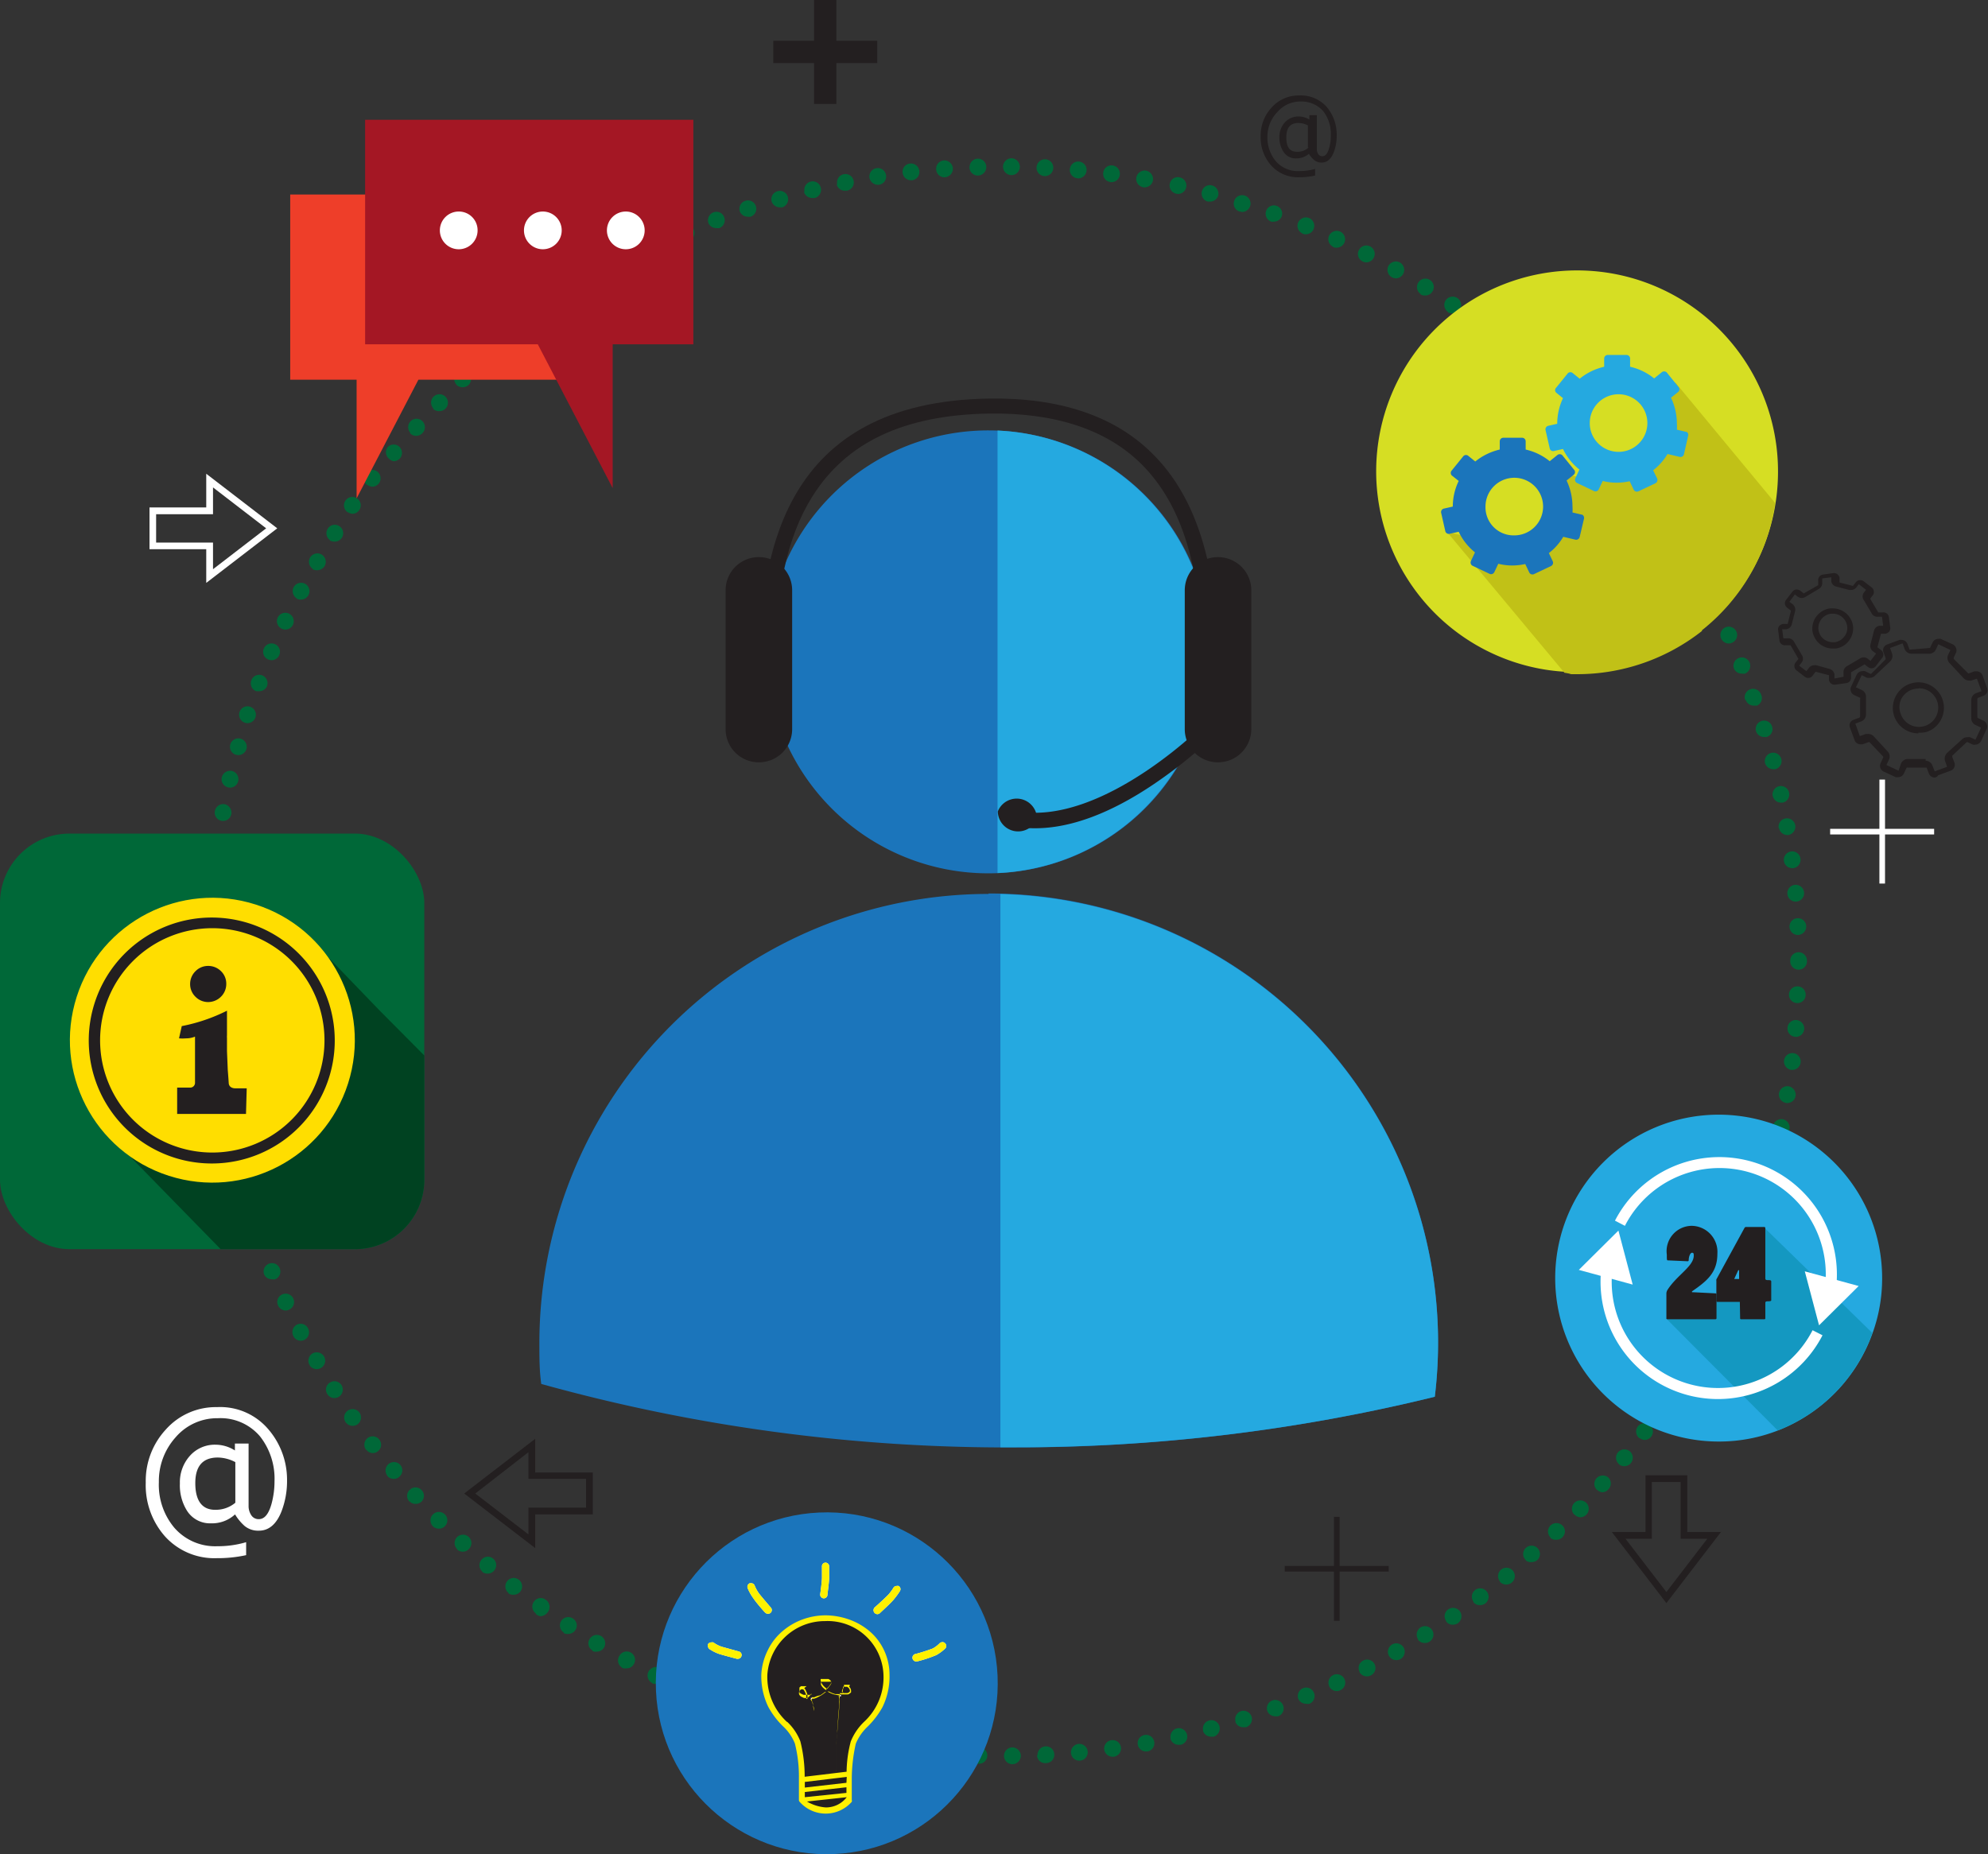 <svg xmlns="http://www.w3.org/2000/svg" viewBox="0 0 138.03 128.77"><rect x="0" y="0" width="138.03" height="128.77" fill="#333333" stroke="none"/><defs><style>.cls-1{fill:#1b75bb;}.cls-2{fill:#25a9e0;}.cls-3{fill:#231f20;}.cls-4{fill:#006838;}.cls-5{fill:#d6de23;}.cls-12,.cls-5,.cls-6,.cls-9{fill-rule:evenodd;}.cls-6{fill:#c1c117;}.cls-7{fill:#ee3e29;}.cls-8{fill:#a41724;}.cls-10,.cls-9{fill:#fff;}.cls-11{fill:#fff100;}.cls-12{fill:#004221;}.cls-13{fill:#ffde00;}.cls-14{fill:#1498c1;}</style></defs><title>Asset 14</title><g id="Layer_2" data-name="Layer 2"><g id="Layer_1-2" data-name="Layer 1"><path class="cls-1" d="M84,45.26A15.38,15.38,0,1,1,68.65,29.89,15.37,15.37,0,0,1,84,45.26Z"/><path class="cls-2" d="M69.26,29.9V60.63a15.38,15.38,0,0,0,0-30.73Z"/><path class="cls-3" d="M84.56,46.46H83.48c0-6.87-1.36-11.4-4.27-14.27-2.42-2.38-6-3.54-10.55-3.47-5.9.1-9.91,2-12.27,5.78-1.76,2.82-2.57,6.62-2.57,12H52.73c0-8,1.65-18.59,15.91-18.82,4.89-.08,8.7,1.19,11.32,3.77C84.09,35.47,84.56,41.94,84.56,46.46Z"/><path class="cls-3" d="M55,50.63a2.3,2.3,0,0,1-2.31,2.31h0a2.3,2.3,0,0,1-2.31-2.31V41a2.3,2.3,0,0,1,2.31-2.31h0A2.3,2.3,0,0,1,55,41Z"/><path class="cls-3" d="M71.87,57.52a8.1,8.1,0,0,1-1.49-.13l.19-1.06C76.61,57.45,84,50,84,49.87l.78.75a32.31,32.31,0,0,1-4.66,3.83C77.1,56.49,74.32,57.52,71.87,57.52Z"/><path class="cls-3" d="M72,56.85a1.41,1.41,0,0,1-2.72-.5,1.41,1.41,0,0,1,2.72.5Z"/><path class="cls-3" d="M82.26,50.63a2.3,2.3,0,0,0,2.31,2.31h0a2.31,2.31,0,0,0,2.31-2.31V41a2.31,2.31,0,0,0-2.31-2.31h0A2.3,2.3,0,0,0,82.26,41Z"/><path class="cls-1" d="M68.65,62.08a31.2,31.2,0,0,0-31.2,31.2c0,1,0,1.9.13,2.83a120.66,120.66,0,0,0,32.76,4.41A121.86,121.86,0,0,0,99.62,97a31.17,31.17,0,0,0-31-34.95Z"/><path class="cls-2" d="M69.46,62.09v38.42h.88A121.86,121.86,0,0,0,99.62,97,31.17,31.17,0,0,0,69.46,62.09Z"/><path class="cls-4" d="M69.71,121.94a.59.59,0,0,1,.58-.59h0a.6.6,0,0,1,.59.58h0a.6.6,0,0,1-.58.59h0A.59.59,0,0,1,69.71,121.94Zm-1.76.55h0a.58.58,0,0,1-.56-.6h0a.57.57,0,0,1,.6-.56h0a.58.58,0,0,1,.56.6h0a.58.58,0,0,1-.58.56h0Zm4.09-.6a.58.58,0,0,1,.55-.61h0a.57.57,0,0,1,.61.55h0a.57.57,0,0,1-.55.61h0A.57.57,0,0,1,72,121.89Zm-6.44.48h0a.58.58,0,0,1-.54-.62h0a.6.6,0,0,1,.63-.54h0a.58.58,0,0,1,.54.62h0a.59.59,0,0,1-.58.54H65.6Zm8.76-.62a.59.59,0,0,1,.53-.64h0a.58.58,0,0,1,.63.53h0a.58.58,0,0,1-.53.63h0A.58.58,0,0,1,74.36,121.75Zm-11.1.4h0a.57.57,0,0,1-.51-.64h0a.6.6,0,0,1,.65-.52h0a.59.59,0,0,1,.51.65h0a.59.59,0,0,1-.58.52h-.07Zm13.41-.65a.58.58,0,0,1,.5-.65h0a.58.58,0,0,1,.66.5h0a.58.58,0,0,1-.5.65h-.08A.58.58,0,0,1,76.67,121.5Zm-15.74.34h0a.59.59,0,0,1-.48-.67h0a.59.59,0,0,1,.67-.49h0a.59.59,0,0,1,.48.67h0a.58.58,0,0,1-.58.49h-.09ZM79,121.16a.57.57,0,0,1,.47-.67h0a.57.57,0,0,1,.67.47h0a.57.57,0,0,1-.47.67h-.1A.57.57,0,0,1,79,121.16Zm-20.36.26a.58.58,0,0,1-.46-.69h0a.58.58,0,0,1,.69-.45h0a.58.58,0,0,1,.46.68h0a.59.59,0,0,1-.58.47h-.11Zm22.64-.69a.59.59,0,0,1,.44-.7h0a.59.59,0,0,1,.7.44h0a.59.59,0,0,1-.44.7h-.13A.58.58,0,0,1,81.26,120.73Zm-24.94.18a.59.59,0,0,1-.42-.71h0a.58.58,0,0,1,.7-.43h0a.58.58,0,0,1,.43.71h0a.58.58,0,0,1-.57.44h-.14Zm27.2-.72a.58.58,0,0,1,.42-.71h0a.58.58,0,0,1,.71.41h0a.6.6,0,0,1-.41.72h0l-.15,0h0A.6.6,0,0,1,83.52,120.19Zm-29.47.11a.59.59,0,0,1-.39-.73h0a.58.58,0,0,1,.72-.39h0a.58.58,0,0,1,.4.72h0a.6.6,0,0,1-.56.42h0Zm31.72-.73a.59.59,0,0,1,.38-.74h0a.6.6,0,0,1,.73.38h0a.6.6,0,0,1-.38.74h0l-.18,0h0A.57.57,0,0,1,85.77,119.57Zm-34,0h0a.58.58,0,0,1-.36-.74h0a.58.58,0,0,1,.74-.36h0a.58.58,0,0,1,.36.73h0a.58.58,0,0,1-.55.4h0A.63.63,0,0,1,51.81,119.59ZM88,118.84a.58.58,0,0,1,.34-.75h0a.59.59,0,0,1,.75.35h0a.58.58,0,0,1-.35.75h0a.65.65,0,0,1-.2,0h0A.58.58,0,0,1,88,118.84Zm-38.39,0a.6.6,0,0,1-.33-.76h0a.59.59,0,0,1,.76-.33h0a.58.58,0,0,1,.33.75h0a.59.59,0,0,1-.55.38h0A.86.86,0,0,1,49.59,118.79ZM90.15,118a.59.59,0,0,1,.32-.76h0a.58.58,0,0,1,.76.32h0a.58.58,0,0,1-.31.76h0a.64.64,0,0,1-.23,0h0A.59.59,0,0,1,90.15,118Zm-42.73-.13a.59.59,0,0,1-.31-.77h0a.59.59,0,0,1,.77-.3h0a.58.58,0,0,1,.3.77h0a.57.57,0,0,1-.53.35h0A.59.59,0,0,1,47.42,117.89Zm44.87-.77a.59.59,0,0,1,.29-.78h0a.59.59,0,0,1,.77.29h0a.58.58,0,0,1-.29.77h0a.5.5,0,0,1-.24.06h0A.59.59,0,0,1,92.29,117.12Zm-47-.22h0a.58.58,0,0,1-.27-.78h0a.58.58,0,0,1,.78-.27h0a.59.59,0,0,1,.27.78h0a.58.58,0,0,1-.53.33h0A.57.57,0,0,1,45.28,116.9Zm49.11-.78a.57.57,0,0,1,.25-.78h0a.58.58,0,0,1,.79.25h0a.58.58,0,0,1-.26.78h0a.48.48,0,0,1-.26.07h0A.59.59,0,0,1,94.39,116.12Zm-51.21-.29A.58.58,0,0,1,43,115h0a.58.58,0,0,1,.79-.24h0a.58.58,0,0,1,.23.79h0a.56.56,0,0,1-.51.31h0A.72.72,0,0,1,43.18,115.83ZM96.44,115a.59.59,0,0,1,.22-.8h0a.59.59,0,0,1,.8.22h0a.6.6,0,0,1-.22.8h0a.59.59,0,0,1-.29.07h0A.59.59,0,0,1,96.44,115Zm-55.3-.38a.57.57,0,0,1-.2-.8h0a.59.59,0,0,1,.8-.2h0a.59.59,0,0,1,.2.8h0a.59.59,0,0,1-.5.28h0A.52.52,0,0,1,41.14,114.66Zm57.31-.79a.6.6,0,0,1,.18-.81h0a.59.59,0,0,1,.81.19h0a.58.58,0,0,1-.19.8h0a.56.56,0,0,1-.31.09h0A.59.59,0,0,1,98.45,113.87Zm-59.31-.46a.59.59,0,0,1-.17-.81h0a.59.59,0,0,1,.81-.16h0a.57.57,0,0,1,.17.8h0a.59.59,0,0,1-.49.27h0A.55.55,0,0,1,39.14,113.41Zm61.27-.8a.57.57,0,0,1,.15-.81h0a.59.59,0,0,1,.81.15h0a.6.6,0,0,1-.15.82h0a.67.67,0,0,1-.33.1h0A.56.56,0,0,1,100.41,112.61Zm-63.21-.53a.58.58,0,0,1-.13-.81h0a.57.57,0,0,1,.81-.14h0A.6.6,0,0,1,38,112h0a.63.63,0,0,1-.48.24h0A.62.62,0,0,1,37.2,112.08Zm65.11-.8a.6.6,0,0,1,.11-.82h0a.59.59,0,0,1,.82.12h0a.59.59,0,0,1-.12.82h0a.6.6,0,0,1-.34.11h0A.58.58,0,0,1,102.31,111.28Zm-67-.61h0a.59.59,0,0,1-.1-.82h0a.58.58,0,0,1,.82-.1h0a.59.59,0,0,1,.1.82h0a.61.61,0,0,1-.46.22h0A.6.6,0,0,1,35.32,110.67Zm68.83-.81a.59.59,0,0,1,.09-.82h0a.59.59,0,0,1,.82.09h0a.59.59,0,0,1-.09.82h0a.59.59,0,0,1-.36.13h0A.58.58,0,0,1,104.15,109.86Zm-70.65-.68a.58.58,0,0,1-.06-.82h0a.57.57,0,0,1,.82-.07h0a.58.58,0,0,1,.06.82h0a.56.56,0,0,1-.44.21h0A.62.62,0,0,1,33.5,109.18Zm72.44-.81a.57.57,0,0,1,0-.82h0a.58.58,0,0,1,.82,0h0a.58.58,0,0,1,0,.82h0a.58.58,0,0,1-.39.15h0A.57.57,0,0,1,105.94,108.37Zm-74.2-.76a.59.59,0,0,1,0-.82h0a.59.59,0,0,1,.83,0h0a.58.58,0,0,1,0,.82h0a.57.57,0,0,1-.43.19h0A.58.58,0,0,1,31.74,107.61Zm75.92-.8a.59.59,0,0,1,0-.83h0a.6.6,0,0,1,.83,0h0a.57.57,0,0,1,0,.82h0a.56.56,0,0,1-.4.17h0A.58.58,0,0,1,107.66,106.81ZM30.06,106a.59.59,0,0,1,0-.83h0a.59.59,0,0,1,.83,0h0a.58.58,0,0,1,0,.82h0a.58.58,0,0,1-.41.17h0A.58.58,0,0,1,30.06,106Zm79.25-.81a.58.58,0,0,1,0-.82h0a.59.59,0,0,1,.83,0h0a.58.58,0,0,1,0,.82h0a.59.59,0,0,1-.42.18h0A.59.59,0,0,1,109.31,105.17Zm-80.87-.9a.57.57,0,0,1,0-.82h0a.57.57,0,0,1,.82,0h0a.57.57,0,0,1,0,.82h0a.58.58,0,0,1-.39.15h0A.56.56,0,0,1,28.44,104.27Zm82.46-.8a.58.58,0,0,1-.06-.82h0a.59.59,0,0,1,.83-.06h0a.58.58,0,0,1,0,.82h0a.54.54,0,0,1-.44.2h0A.56.56,0,0,1,110.9,103.47Zm-84-1a.59.59,0,0,1,.08-.82h0a.59.59,0,0,1,.82.07h0a.58.58,0,0,1-.08.82h0a.52.52,0,0,1-.37.14h0A.58.58,0,0,1,26.89,102.5Zm85.52-.8a.59.59,0,0,1-.09-.82h0a.59.59,0,0,1,.82-.09h0a.59.59,0,0,1,.09.82h0a.58.58,0,0,1-.45.22h0A.58.58,0,0,1,112.41,101.7Zm-87-1a.59.59,0,0,1,.1-.82h0a.58.58,0,0,1,.82.11h0a.57.57,0,0,1-.11.81h0a.52.52,0,0,1-.35.12h0A.55.55,0,0,1,25.43,100.67Zm88.42-.8a.59.59,0,0,1-.13-.82h0a.59.59,0,0,1,.82-.12h0a.58.58,0,0,1,.12.81h0a.57.57,0,0,1-.47.24h0A.6.6,0,0,1,113.85,99.87ZM24,98.77h0a.58.58,0,0,1,.15-.81h0a.59.59,0,0,1,.81.14h0a.6.6,0,0,1-.14.82h0a.59.59,0,0,1-.34.1h0A.58.58,0,0,1,24,98.77ZM115.21,98a.58.58,0,0,1-.16-.81h0a.58.58,0,0,1,.81-.16h0a.58.58,0,0,1,.16.81h0a.59.59,0,0,1-.49.26h0A.63.63,0,0,1,115.21,98ZM22.73,96.82h0a.57.57,0,0,1,.17-.8h0a.58.58,0,0,1,.81.17h0a.59.59,0,0,1-.18.81h0a.61.61,0,0,1-.31.09h0A.56.56,0,0,1,22.73,96.82ZM116.49,96a.59.59,0,0,1-.2-.8h0a.58.58,0,0,1,.81-.19h0a.58.58,0,0,1,.19.8h0a.58.58,0,0,1-.5.28h0A.55.55,0,0,1,116.49,96Zm-95-1.21h0a.59.59,0,0,1,.21-.8h0a.6.6,0,0,1,.8.21h0a.59.59,0,0,1-.21.8h0a.56.56,0,0,1-.3.08h0A.57.57,0,0,1,21.5,94.82ZM117.68,94a.58.58,0,0,1-.22-.79h0a.59.59,0,0,1,.79-.23h0a.59.59,0,0,1,.23.79h0a.58.58,0,0,1-.52.3h0A.58.58,0,0,1,117.68,94ZM20.36,92.77h0A.59.59,0,0,1,20.6,92h0a.58.58,0,0,1,.79.25h0a.59.59,0,0,1-.24.79h0a.54.54,0,0,1-.27.07h0A.58.58,0,0,1,20.36,92.77ZM118.79,92a.58.58,0,0,1-.26-.78h0a.59.59,0,0,1,.79-.26h0a.59.59,0,0,1,.26.78h0a.58.58,0,0,1-.53.32h0A.65.65,0,0,1,118.79,92ZM19.31,90.67a.57.57,0,0,1,.27-.77h0a.58.58,0,0,1,.78.27h0a.58.58,0,0,1-.28.78h0a.54.54,0,0,1-.25.06h0A.59.59,0,0,1,19.31,90.67Zm100.51-.78a.58.58,0,0,1-.3-.77h0a.58.58,0,0,1,.77-.3h0a.59.59,0,0,1,.3.77h0a.59.59,0,0,1-.54.35h0A.59.59,0,0,1,119.82,89.89ZM18.35,88.53a.58.58,0,0,1,.3-.76h0a.58.58,0,0,1,.77.31h0a.58.58,0,0,1-.31.76h0a.59.59,0,0,1-.23,0h0A.57.57,0,0,1,18.35,88.53Zm102.4-.78a.59.59,0,0,1-.33-.76h0a.58.58,0,0,1,.76-.32h0a.59.59,0,0,1,.33.76h0a.59.59,0,0,1-.55.36h0A.52.52,0,0,1,120.75,87.75ZM17.47,86.36h0a.58.58,0,0,1,.35-.75h0a.57.57,0,0,1,.75.34h0a.59.59,0,0,1-.34.75h0a.76.76,0,0,1-.21,0h0A.58.58,0,0,1,17.47,86.36Zm104.12-.78a.6.6,0,0,1-.36-.75h0a.59.59,0,0,1,.75-.35h0a.57.57,0,0,1,.35.74h0a.58.58,0,0,1-.55.39h0A.63.63,0,0,1,121.59,85.58ZM16.7,84.14a.57.57,0,0,1,.37-.74h0a.58.58,0,0,1,.73.37h0a.58.58,0,0,1-.37.74h0a.57.57,0,0,1-.18,0h0A.58.58,0,0,1,16.7,84.14Zm105.64-.77a.59.59,0,0,1-.39-.73h0a.59.59,0,0,1,.73-.39h0a.59.59,0,0,1,.39.73h0a.59.59,0,0,1-.56.41h0ZM16,81.89a.58.58,0,0,1,.4-.72h0a.58.58,0,0,1,.72.4h0a.58.58,0,0,1-.4.72h0a.44.44,0,0,1-.16,0h0A.58.58,0,0,1,16,81.89Zm107-.76a.59.59,0,0,1-.42-.71h0a.59.59,0,0,1,.71-.42h0a.59.59,0,0,1,.42.71h0a.57.57,0,0,1-.56.44h0A.39.39,0,0,1,123,81.13ZM15.42,79.61a.58.58,0,0,1,.44-.7h0a.59.59,0,0,1,.7.43h0a.59.59,0,0,1-.44.71H16A.59.59,0,0,1,15.42,79.61Zm108.13-.74a.57.57,0,0,1-.45-.69h0a.6.6,0,0,1,.69-.45h0a.58.58,0,0,1,.45.69h0a.59.59,0,0,1-.57.47h0ZM14.93,77.31a.59.59,0,0,1,.46-.68h0a.59.59,0,0,1,.69.46h0a.59.59,0,0,1-.47.69H15.5A.59.59,0,0,1,14.93,77.31ZM124,76.59a.58.58,0,0,1-.48-.67h0a.59.59,0,0,1,.67-.48h0a.6.6,0,0,1,.48.68h0a.58.58,0,0,1-.57.48H124ZM14.54,75a.59.59,0,0,1,.49-.67h0a.59.59,0,0,1,.66.49h0a.59.59,0,0,1-.49.67h-.09A.58.58,0,0,1,14.54,75Zm109.83-.7a.59.59,0,0,1-.5-.66h0a.58.58,0,0,1,.65-.5h0a.58.58,0,0,1,.5.65h0a.58.58,0,0,1-.58.51h-.07ZM14.24,72.66h0a.59.59,0,0,1,.52-.64h0a.58.58,0,0,1,.64.52h0a.58.58,0,0,1-.52.64h-.06A.59.59,0,0,1,14.24,72.66ZM124.64,72a.57.57,0,0,1-.53-.63h0a.57.57,0,0,1,.62-.53h0a.59.59,0,0,1,.54.63h0a.59.59,0,0,1-.58.54h0ZM14,70.32h0a.59.59,0,0,1,.55-.62h0a.59.59,0,0,1,.62.55h0a.59.59,0,0,1-.55.62h0A.59.59,0,0,1,14,70.32Zm110.77-.66a.58.58,0,0,1-.56-.6h0a.58.58,0,0,1,.61-.56h0a.57.57,0,0,1,.55.61h0a.57.57,0,0,1-.58.55h0ZM14,68h0a.57.57,0,0,1,.57-.59h0a.58.58,0,0,1,.59.57h0a.57.57,0,0,1-.57.59h0A.57.57,0,0,1,14,68ZM124.3,66.76v-.05h0v0h0a.58.58,0,0,1,.58-.58h0a.58.58,0,0,1,.58.58h0v0h0v.05h0a.58.58,0,0,1-.58.58h0A.58.58,0,0,1,124.3,66.76ZM14.52,66.22a.6.6,0,0,1-.58-.6h0a.59.59,0,0,1,.6-.57h0a.58.58,0,0,1,.57.59h0a.59.59,0,0,1-.58.58h0Zm109.73-1.85a.57.57,0,0,1,.55-.6h0a.57.57,0,0,1,.61.55h0a.59.59,0,0,1-.56.61h0A.58.58,0,0,1,124.25,64.37ZM14.59,63.89a.58.58,0,0,1-.55-.62h0a.58.58,0,0,1,.62-.54h0a.57.57,0,0,1,.54.61h0a.58.58,0,0,1-.58.55h0ZM124.1,62.08a.58.58,0,0,1,.53-.63h0a.58.58,0,0,1,.63.53h0a.58.58,0,0,1-.53.63h0A.58.58,0,0,1,124.1,62.08ZM14.75,61.57a.58.58,0,0,1-.52-.64h0a.59.59,0,0,1,.64-.52h0a.58.58,0,0,1,.52.64h0a.58.58,0,0,1-.58.52h-.06Zm109.11-1.78h0a.59.59,0,0,1,.5-.66h0a.58.58,0,0,1,.65.51h0a.58.58,0,0,1-.5.65h-.08A.57.57,0,0,1,123.86,59.79ZM15,59.26a.58.58,0,0,1-.49-.66h0a.57.57,0,0,1,.66-.49h0a.58.58,0,0,1,.49.66h0a.57.57,0,0,1-.58.49H15Zm108.5-1.75h0a.57.57,0,0,1,.47-.67h0a.59.59,0,0,1,.68.47h0a.6.6,0,0,1-.48.68h-.1A.59.59,0,0,1,123.52,57.51ZM15.38,57a.57.57,0,0,1-.46-.68h0a.59.59,0,0,1,.68-.47h0a.6.6,0,0,1,.46.69h0a.58.58,0,0,1-.57.47h-.11Zm107.7-1.71a.59.59,0,0,1,.45-.69h0a.58.58,0,0,1,.69.45h0a.58.58,0,0,1-.45.69h-.12A.59.59,0,0,1,123.08,55.25ZM15.84,54.68a.58.58,0,0,1-.44-.7h0a.6.6,0,0,1,.7-.44h0a.59.59,0,0,1,.44.71h0a.59.59,0,0,1-.57.45h0ZM122.55,53a.59.59,0,0,1,.42-.71h0a.59.59,0,0,1,.71.42h0a.59.59,0,0,1-.42.71h0l-.14,0h0A.6.6,0,0,1,122.55,53ZM16.39,52.42a.58.58,0,0,1-.4-.72h0a.58.58,0,0,1,.72-.4h0a.58.58,0,0,1,.4.72h0a.59.59,0,0,1-.56.42h0ZM121.93,50.8a.58.58,0,0,1,.38-.73h0a.58.58,0,0,1,.73.39h0a.57.57,0,0,1-.38.72h0a.57.57,0,0,1-.18,0h0A.57.57,0,0,1,121.93,50.8ZM17,50.19a.59.59,0,0,1-.37-.74h0a.58.58,0,0,1,.73-.37h0a.58.58,0,0,1,.38.73h0a.59.59,0,0,1-.56.41h0A.57.57,0,0,1,17,50.19Zm104.17-1.58h0a.58.58,0,0,1,.35-.74h0a.59.59,0,0,1,.75.35h0A.58.58,0,0,1,122,49h0a.63.63,0,0,1-.19,0h0A.58.58,0,0,1,121.21,48.61ZM17.79,48a.58.58,0,0,1-.34-.75h0a.58.58,0,0,1,.75-.35h0a.59.59,0,0,1,.34.75h0A.58.58,0,0,1,18,48h0ZM120.4,46.45a.57.57,0,0,1,.32-.75h0a.58.58,0,0,1,.76.32h0a.59.59,0,0,1-.32.76h0a.6.6,0,0,1-.22,0h0A.58.58,0,0,1,120.4,46.45ZM18.63,45.8a.57.57,0,0,1-.31-.76h0a.58.58,0,0,1,.76-.31h0a.57.57,0,0,1,.31.76h0a.58.58,0,0,1-.53.36h0A.59.59,0,0,1,18.63,45.8ZM119.5,44.34a.59.59,0,0,1,.29-.77h0a.59.59,0,0,1,.77.29h0a.58.58,0,0,1-.29.77h0a.53.53,0,0,1-.24.06h0A.59.59,0,0,1,119.5,44.34Zm-99.94-.68a.58.58,0,0,1-.28-.77h0a.59.59,0,0,1,.78-.28h0a.59.59,0,0,1,.28.78h0a.58.58,0,0,1-.53.33h0A.57.57,0,0,1,19.56,43.66Zm99-1.39a.58.58,0,0,1,.26-.78h0a.58.58,0,0,1,.78.25h0a.59.59,0,0,1-.26.79h0a.58.58,0,0,1-.26.06h0A.59.59,0,0,1,118.51,42.27Zm-97.93-.7a.59.59,0,0,1-.24-.79h0a.59.59,0,0,1,.79-.24h0a.58.58,0,0,1,.24.78h0a.59.59,0,0,1-.52.32h0A.68.68,0,0,1,20.58,41.57Zm96.86-1.33h0a.57.57,0,0,1,.22-.79h0a.57.57,0,0,1,.79.22h0a.57.57,0,0,1-.22.79h0a.6.6,0,0,1-.28.08h0A.57.57,0,0,1,117.44,40.24Zm-95.75-.72a.59.59,0,0,1-.21-.8h0a.59.59,0,0,1,.8-.21h0a.59.59,0,0,1,.21.8h0a.61.61,0,0,1-.51.29h0A.6.6,0,0,1,21.69,39.52Zm94.59-1.27h0a.58.58,0,0,1,.19-.8h0a.58.58,0,0,1,.8.19h0a.59.59,0,0,1-.19.81h0a.68.68,0,0,1-.31.08h0A.58.58,0,0,1,116.28,38.25Zm-93.4-.73a.58.58,0,0,1-.17-.81h0a.57.57,0,0,1,.8-.17h0a.58.58,0,0,1,.18.8h0a.57.57,0,0,1-.49.27h0A.62.62,0,0,1,22.88,37.52ZM115,36.32h0a.58.58,0,0,1,.16-.81h0a.58.58,0,0,1,.81.16h0a.58.58,0,0,1-.16.81h0a.55.55,0,0,1-.32.1h0A.59.59,0,0,1,115,36.32Zm-90.87-.75a.58.58,0,0,1-.14-.81h0a.58.58,0,0,1,.81-.14h0a.58.58,0,0,1,.14.81h0a.57.57,0,0,1-.47.25h0A.6.6,0,0,1,24.16,35.57Zm89.55-1.13h0a.59.59,0,0,1,.12-.82h0a.59.59,0,0,1,.82.13h0a.59.59,0,0,1-.12.81h0a.59.59,0,0,1-.35.12h0A.59.59,0,0,1,113.71,34.44Zm-88.19-.76a.58.58,0,0,1-.11-.82h0a.6.6,0,0,1,.82-.11h0a.6.6,0,0,1,.11.82h0a.6.6,0,0,1-.47.23h0A.59.59,0,0,1,25.52,33.68Zm86.79-1.07a.59.59,0,0,1,.09-.82h0a.59.59,0,0,1,.82.09h0a.6.6,0,0,1-.09.83h0a.63.63,0,0,1-.37.12h0A.55.55,0,0,1,112.31,32.61ZM27,31.85a.59.59,0,0,1-.07-.82h0A.59.59,0,0,1,27.7,31h0a.59.59,0,0,1,.08.82h0a.6.6,0,0,1-.45.21h0A.6.6,0,0,1,27,31.85Zm83.88-1h0a.58.58,0,0,1,.06-.82h0a.58.58,0,0,1,.82,0h0a.59.59,0,0,1-.06.83h0a.59.59,0,0,1-.38.14h0A.6.6,0,0,1,110.83,30.85Zm-82.37-.77a.59.59,0,0,1,0-.83h0a.58.58,0,0,1,.82,0h0a.59.59,0,0,1,0,.83h0a.61.61,0,0,1-.43.19h0A.62.62,0,0,1,28.46,30.08Zm80.82-.93a.58.58,0,0,1,0-.82h0a.58.58,0,0,1,.83,0h0a.57.57,0,0,1,0,.82h0a.55.55,0,0,1-.4.16h0A.59.59,0,0,1,109.28,29.15Zm-79.23-.78a.58.58,0,0,1,0-.82h0a.59.59,0,0,1,.83,0h0a.59.59,0,0,1,0,.83h0a.58.58,0,0,1-.41.17h0A.58.58,0,0,1,30.05,28.37Zm77.61-.86a.57.57,0,0,1,0-.82h0a.57.57,0,0,1,.82,0h0a.57.57,0,0,1,0,.82h0a.55.55,0,0,1-.41.18h0A.58.58,0,0,1,107.66,27.51Zm-76-.78a.58.58,0,0,1,0-.82h0a.59.59,0,0,1,.83,0h0a.59.59,0,0,1,0,.82h0a.58.58,0,0,1-.4.16h0A.57.57,0,0,1,31.7,26.73ZM106,26h0a.58.58,0,0,1,0-.82h0a.58.58,0,0,1,.83-.05h0a.58.58,0,0,1,0,.82h0a.6.6,0,0,1-.44.2h0A.58.58,0,0,1,106,26Zm-72.55-.78a.58.58,0,0,1,.07-.82h0a.58.58,0,0,1,.82.06h0a.58.58,0,0,1-.07.82h0a.54.54,0,0,1-.38.14h0A.6.6,0,0,1,33.42,25.17Zm70.8-.72h0a.58.58,0,0,1-.08-.82h0a.58.58,0,0,1,.82-.08h0a.58.58,0,0,1,.08.82h0a.58.58,0,0,1-.45.22h0A.59.59,0,0,1,104.22,24.45Zm-69-.77a.6.6,0,0,1,.1-.82h0a.58.58,0,0,1,.82.1h0a.57.57,0,0,1-.1.81h0a.53.53,0,0,1-.36.13h0A.61.61,0,0,1,35.2,23.68ZM102.41,23h0a.58.58,0,0,1-.12-.81h0a.59.59,0,0,1,.82-.12h0a.59.59,0,0,1,.11.82h0a.58.58,0,0,1-.46.23h0A.55.55,0,0,1,102.41,23Zm-65.36-.77a.58.58,0,0,1,.13-.81h0a.59.59,0,0,1,.82.13h0a.59.59,0,0,1-.14.81h0a.53.53,0,0,1-.34.11h0A.57.57,0,0,1,37.05,22.26Zm63.48-.57a.59.59,0,0,1-.15-.81h0a.59.59,0,0,1,.81-.15h0a.58.58,0,0,1,.16.81h0a.58.58,0,0,1-.49.25h0A.6.6,0,0,1,100.53,21.69ZM39,20.92a.57.57,0,0,1,.17-.8h0a.57.57,0,0,1,.8.16h0a.58.58,0,0,1-.16.81h0a.55.55,0,0,1-.32.1h0A.59.59,0,0,1,39,20.92Zm59.66-.49h0a.58.58,0,0,1-.19-.8h0a.58.58,0,0,1,.81-.19h0a.58.58,0,0,1,.18.8h0a.58.58,0,0,1-.5.28h0A.55.55,0,0,1,98.61,20.43ZM40.9,19.67a.59.59,0,0,1,.21-.8h0a.58.58,0,0,1,.8.2h0a.59.59,0,0,1-.21.8h0a.51.51,0,0,1-.29.08h0A.6.6,0,0,1,40.9,19.67Zm55.73-.42a.59.59,0,0,1-.22-.8h0a.59.59,0,0,1,.79-.22h0a.59.59,0,0,1,.22.8h0a.58.58,0,0,1-.51.3h0A.6.6,0,0,1,96.63,19.25ZM42.91,18.5a.58.58,0,0,1,.23-.79h0a.59.59,0,0,1,.8.23h0a.59.59,0,0,1-.24.79h0a.55.55,0,0,1-.28.07h0A.6.6,0,0,1,42.91,18.5Zm51.69-.35a.57.57,0,0,1-.25-.78h0a.58.58,0,0,1,.78-.26h0a.58.58,0,0,1,.25.79h0a.58.58,0,0,1-.52.32h0A.51.51,0,0,1,94.6,18.15ZM45,17.41a.58.58,0,0,1,.27-.78h0a.58.58,0,0,1,.78.27h0a.58.58,0,0,1-.27.78h0a.57.57,0,0,1-.25.06h0A.58.58,0,0,1,45,17.41Zm47.57-.27a.58.58,0,0,1-.29-.77h0a.59.59,0,0,1,.77-.29h0a.59.59,0,0,1,.29.78h0a.59.59,0,0,1-.53.34h0A.5.5,0,0,1,92.53,17.14Zm-45.47-.73a.58.58,0,0,1,.3-.77h0a.6.6,0,0,1,.77.3h0a.59.59,0,0,1-.3.77h0a.52.52,0,0,1-.24.05h0A.59.59,0,0,1,47.06,16.41Zm43.35-.19a.58.58,0,0,1-.32-.76h0a.59.59,0,0,1,.76-.32h0a.59.59,0,0,1,.32.76h0a.58.58,0,0,1-.54.37h0A.59.59,0,0,1,90.41,16.22ZM49.19,15.5a.59.59,0,0,1,.34-.75h0a.57.57,0,0,1,.75.33h0a.59.59,0,0,1-.33.76h0a.78.78,0,0,1-.21,0h0A.58.58,0,0,1,49.19,15.5Zm39.07-.11a.58.58,0,0,1-.35-.74h0a.57.57,0,0,1,.74-.35h0A.57.57,0,0,1,89,15h0a.57.57,0,0,1-.54.39h0A.45.45,0,0,1,88.26,15.39Zm-36.89-.7a.58.58,0,0,1,.37-.74h0a.58.58,0,0,1,.74.36h0a.58.58,0,0,1-.37.74h0a.58.58,0,0,1-.19,0h0A.59.59,0,0,1,51.37,14.69Zm34.7,0a.57.57,0,0,1-.38-.73h0a.58.58,0,0,1,.73-.38h0a.58.58,0,0,1,.38.73h0a.59.59,0,0,1-.55.41h0ZM53.58,14a.58.58,0,0,1,.4-.72h0a.58.58,0,0,1,.72.39h0a.59.59,0,0,1-.39.73h0l-.17,0h0A.6.6,0,0,1,53.58,14Zm30.28,0a.58.58,0,0,1-.41-.71h0a.57.57,0,0,1,.71-.41h0a.59.59,0,0,1,.42.71h0A.59.59,0,0,1,84,14h0Zm-28-.68a.59.59,0,0,1,.43-.71h0a.58.58,0,0,1,.7.43h0a.59.59,0,0,1-.42.71h-.14A.6.6,0,0,1,55.82,13.33Zm25.81.13a.58.58,0,0,1-.45-.69h0a.57.57,0,0,1,.7-.44h0a.58.58,0,0,1,.44.69h0a.59.59,0,0,1-.57.46h0Zm-23.54-.67a.57.57,0,0,1,.45-.68h0a.58.58,0,0,1,.69.45h0a.58.58,0,0,1-.46.69h-.11A.57.57,0,0,1,58.09,12.79ZM79.37,13a.58.58,0,0,1-.47-.68h0a.59.59,0,0,1,.67-.47h0a.6.6,0,0,1,.48.68h0a.59.59,0,0,1-.58.48h-.1Zm-19-.66a.58.58,0,0,1,.48-.66h0a.58.58,0,0,1,.67.48h0a.58.58,0,0,1-.48.67H61A.59.59,0,0,1,60.37,12.35Zm16.73.3h0a.57.57,0,0,1-.5-.65h0a.57.57,0,0,1,.65-.5h0a.58.58,0,0,1,.5.65h0a.58.58,0,0,1-.58.51H77.1ZM62.67,12a.57.57,0,0,1,.51-.64h0a.58.58,0,0,1,.65.51h0a.58.58,0,0,1-.51.65h-.07A.59.59,0,0,1,62.67,12Zm12.14.38a.58.58,0,0,1-.53-.63h0a.59.59,0,0,1,.64-.53h0a.58.58,0,0,1,.52.64h0a.59.59,0,0,1-.58.53h0ZM65,11.77a.58.58,0,0,1,.53-.63h0a.6.6,0,0,1,.63.54h0a.6.6,0,0,1-.54.63h0A.57.57,0,0,1,65,11.77Zm7.52.46a.58.58,0,0,1-.55-.61h0a.59.59,0,0,1,.61-.56h0a.58.58,0,0,1,.55.61h0a.58.58,0,0,1-.58.56h0Zm-5.2-.61a.58.58,0,0,1,.56-.6h0a.58.58,0,0,1,.6.56h0a.59.59,0,0,1-.56.61h0A.58.58,0,0,1,67.31,11.62Zm2.9.54a.59.59,0,0,1-.58-.59h0a.6.6,0,0,1,.59-.58h0a.6.6,0,0,1,.58.59h0a.58.58,0,0,1-.58.58h0Z"/><path class="cls-5" d="M123.45,32.8a14.11,14.11,0,0,1-1,5.18,14,14,0,0,1-4.24,5.7l0,0a14,14,0,0,1-8.67,3,14.65,14.65,0,0,1-2.21-.17A13.95,13.95,0,1,1,123.45,32.8Z"/><path class="cls-6" d="M116.32,26.56l-1.08,1.22L115,30.43l-1.4,1.63-3.34,1.25-1.94-.51-.16,2.33-2,3.23-5.71-1.44,8.17,9.8c.72.11.13.1.88.1a14,14,0,0,0,8.67-3l0-.05,0,0,0,0a13.81,13.81,0,0,0,5.08-8.84Z"/><path class="cls-1" d="M109.87,35.75l-.69-.16a2.75,2.75,0,0,0,0-.41,4.22,4.22,0,0,0-.41-1.81l.51-.41a.24.24,0,0,0,0-.35l-.81-1a.26.26,0,0,0-.35,0l-.52.42a4.07,4.07,0,0,0-1.67-.81v-.57a.25.25,0,0,0-.25-.25h-1.3a.25.25,0,0,0-.25.25v.57a4.22,4.22,0,0,0-1.7.83l-.47-.38a.25.25,0,0,0-.35,0l-.81,1a.25.25,0,0,0,0,.35l.48.38a4.08,4.08,0,0,0-.41,1.78v0l-.62.14a.25.25,0,0,0-.19.29l.29,1.28a.25.25,0,0,0,.3.18l.63-.14a4.06,4.06,0,0,0,1.13,1.43l-.28.6a.25.25,0,0,0,.11.33l1.18.56a.25.25,0,0,0,.33-.11l.28-.59a3.83,3.83,0,0,0,1,.12,4.14,4.14,0,0,0,.87-.1l.28.59a.25.25,0,0,0,.33.11l1.18-.56a.25.25,0,0,0,.12-.33l-.27-.57a4,4,0,0,0,1-1.13h0l.85.2a.25.25,0,0,0,.29-.19l.3-1.27A.26.26,0,0,0,109.87,35.75Zm-6.73-.57a2,2,0,1,1,2,2A1.95,1.95,0,0,1,103.14,35.18Z"/><path class="cls-2" d="M117.12,30l-.69-.16a2.75,2.75,0,0,0,0-.41,4.22,4.22,0,0,0-.41-1.81l.51-.41a.24.24,0,0,0,0-.35l-.81-1a.26.26,0,0,0-.35,0l-.52.42a4.07,4.07,0,0,0-1.67-.81v-.57a.25.25,0,0,0-.25-.25h-1.31a.25.25,0,0,0-.24.25v.57a4.16,4.16,0,0,0-1.7.83l-.47-.38a.25.25,0,0,0-.35,0l-.81,1a.24.24,0,0,0,0,.35l.47.38a4.22,4.22,0,0,0-.4,1.78v0l-.62.14a.25.25,0,0,0-.19.3l.29,1.27a.24.24,0,0,0,.3.18l.62-.14a4.09,4.09,0,0,0,1.14,1.43l-.28.6a.25.25,0,0,0,.11.33l1.18.56a.25.25,0,0,0,.33-.11l.28-.59a3.83,3.83,0,0,0,1,.12,4.14,4.14,0,0,0,.87-.1l.28.59a.25.25,0,0,0,.33.11l1.18-.56a.26.26,0,0,0,.12-.33l-.28-.57a4.08,4.08,0,0,0,1-1.13h0l.85.2a.24.24,0,0,0,.29-.19l.29-1.27A.24.24,0,0,0,117.12,30Zm-6.74-.57a2,2,0,1,1,2,1.95A2,2,0,0,1,110.38,29.46Z"/><polygon class="cls-7" points="20.15 26.37 24.76 26.37 24.76 34.61 29.05 26.37 38.94 26.37 38.94 13.51 20.15 13.51 20.15 26.37"/><polygon class="cls-8" points="48.14 23.91 42.54 23.91 42.54 33.9 37.34 23.91 25.35 23.91 25.35 8.32 48.14 8.32 48.14 23.91"/><path class="cls-9" d="M33.16,16a1.31,1.31,0,1,1-1.31-1.31A1.3,1.3,0,0,1,33.16,16Z"/><path class="cls-9" d="M39,16a1.31,1.31,0,1,1-1.31-1.31A1.31,1.31,0,0,1,39,16Z"/><path class="cls-9" d="M44.76,16a1.31,1.31,0,1,1-1.31-1.31A1.31,1.31,0,0,1,44.76,16Z"/><circle class="cls-1" cx="57.41" cy="116.9" r="11.87" transform="translate(-5.19 2.69) rotate(-2.57)"/><path class="cls-3" d="M55.53,124.09v.71h0a.16.16,0,0,0,0,.13,2.36,2.36,0,0,0,3.52,0,.16.16,0,0,0,0-.13h0v-1.41a10.39,10.39,0,0,1,.27-2.38h0a3.16,3.16,0,0,1,.82-1.17,5.69,5.69,0,0,0,1-1.29,4.7,4.7,0,0,0,.47-2.2h0a3.76,3.76,0,0,0-.38-1.67,3.87,3.87,0,0,0-1-1.26,4.57,4.57,0,0,0-1.38-.78,4.73,4.73,0,0,0-1.58-.27,4.34,4.34,0,0,0-1.55.28,4.25,4.25,0,0,0-1.35.79,4.22,4.22,0,0,0-1.43,2.9h0a4.83,4.83,0,0,0,.47,2.2,5.71,5.71,0,0,0,1,1.29,3.16,3.16,0,0,1,.82,1.17h0a9.23,9.23,0,0,1,.27,2.32v.76Z"/><path class="cls-10" d="M58.39,117.8s0-.06,0-.09h-.08a.31.31,0,0,0,0,.1Z"/><path class="cls-11" d="M58.27,118.19c0,.33-.05.66-.07,1l-.07,1c0,.33-.05.66-.07,1l0,.49c0,.17,0,.33,0,.5l0,.49v.25a.57.57,0,0,0,0,.13v-.37c0-.17,0-.33,0-.5l0-.49,0-.5.08-1,.08-1,.08-1c0-.13,0-.27,0-.4h-.08C58.29,117.93,58.28,118.06,58.27,118.19Z"/><path class="cls-11" d="M56.39,118.19a3,3,0,0,1,.07.32l.06.32c0,.11,0,.22,0,.33l0,.33,0,.33,0,.33c0,.11,0,.22,0,.33l0,.67c0,.22,0,.44,0,.66s0,.44,0,.67,0,.22,0,.33v.33c0-.22,0-.44,0-.66v-.67c0-.22,0-.44,0-.66s0-.45,0-.67,0-.22,0-.33,0-.22,0-.33l0-.34c0-.11,0-.22,0-.33s0-.22,0-.33,0-.22-.05-.33,0-.22-.08-.32a.84.84,0,0,0-.05-.17h-.08Z"/><path class="cls-11" d="M58.45,117.47a1,1,0,0,1,.08-.23.47.47,0,0,1,0-.1l0,0v0l0,0a.13.13,0,0,1,.09,0h.15l.05,0,.09.07a.35.35,0,0,1,.1.19v0a.13.13,0,0,1,0,.06v0l0,0v0a.32.32,0,0,1-.18.12l-.11,0h-.4s0,.06,0,.09h.3l.13,0,.12,0a.27.27,0,0,0,.12-.06.29.29,0,0,0,.1-.09s0,0,0,0a.05.05,0,0,0,0,0,0,0,0,0,0,0,0,0,0,0,0,0,0,0,.2.2,0,0,0,0-.07v-.07a.41.41,0,0,0-.13-.24A.28.28,0,0,0,59,117l-.06,0h-.21l-.07,0-.06,0,0,0,0,0,0,0,0,.06,0,.06a1.13,1.13,0,0,0-.08.24,1.84,1.84,0,0,0,0,.25h.08A2,2,0,0,1,58.45,117.47Z"/><path class="cls-10" d="M57.39,117.48l0,0,0,0,0,0,0,0h0l-.06,0,.06,0Z"/><path class="cls-11" d="M57.38,117.36l-.06,0-.18-.16A.8.8,0,0,1,57,117a.49.49,0,0,1,0-.11.34.34,0,0,1,0-.1,0,0,0,0,1,0,0,0,0,0,0,1,0,0,0,0,0,0,1,0,0h0l0,0,.05,0,.1,0h.35l.11,0a.19.19,0,0,1,.09,0s0,0,0,0v0h0v0h0v0h0a.21.21,0,0,1,0,.1.27.27,0,0,1-.06.1.9.9,0,0,1-.15.19l-.08.08-.07.07,0,0,0,0a.12.12,0,0,1,.05,0l.09-.09.16-.2.07-.11a.65.65,0,0,0,0-.13h0v0s0,0,0,0v0a.26.26,0,0,0-.08-.13.47.47,0,0,0-.12-.07l-.13,0H57.3l-.13,0-.13,0-.06,0a.12.12,0,0,0,0,0h0v0s0,0,0,0a.06.06,0,0,1,0,0s0,0,0,0v.08h0v.06a.61.61,0,0,0,.05.12,1.07,1.07,0,0,0,.15.22l.09.09.1.08,0,0,.06,0Z"/><polygon class="cls-10" points="56.35 117.86 56.35 117.85 56.35 117.85 56.35 117.86"/><path class="cls-11" d="M57.39,117.48l.08,0a1.8,1.8,0,0,0,.47.2l.37.07a.31.31,0,0,1,0-.1l-.12,0h-.12l-.06,0H58a1.85,1.85,0,0,1-.44-.18l-.05,0,0,0Z"/><path class="cls-11" d="M56.75,117.78l-.22.09h-.16a1,1,0,0,1,0,.1h.15a1.57,1.57,0,0,0,.23-.09l.23-.12a3.18,3.18,0,0,0,.37-.27h0l-.06,0a3.43,3.43,0,0,1-.33.24Z"/><path class="cls-11" d="M56.06,117.92l-.24,0-.2-.1a.32.32,0,0,1-.14-.17.18.18,0,0,1,0-.1.13.13,0,0,1,0-.06.17.17,0,0,1,0,0,.55.55,0,0,1,.14-.17h0l0,0,0,0,.05,0h.1l0,0,0,0,0,0,.07.09.06.11a2,2,0,0,1,.08.22l0,.12s0,.08,0,.12h0l0,0h.08s0,0,0-.05h0s0-.08,0-.12l0-.12a1.17,1.17,0,0,0-.09-.24.37.37,0,0,0-.05-.11,1,1,0,0,0-.08-.11L56,117.1l-.06,0-.07,0h-.14l-.06,0-.06,0,0,0h0l-.1.09,0,0h0v0s0,0,0,0,0,0,0,0a.28.28,0,0,0,0,.13.32.32,0,0,0,0,.14l0,.06,0,.06,0,0,.05,0a.9.9,0,0,0,.24.12l.25,0h.28l0-.1A.91.91,0,0,1,56.06,117.92Z"/><path class="cls-10" d="M56.3,117.91h0l0,.1h.08a1,1,0,0,0,0-.1Z"/><path class="cls-11" d="M55.47,124.24V125h0a.19.19,0,0,0,.05.13,2.41,2.41,0,0,0,3.62,0,.19.19,0,0,0,0-.13h0v-1.45a11.28,11.28,0,0,1,.28-2.46h0a3.47,3.47,0,0,1,.85-1.21,6,6,0,0,0,1-1.32,4.86,4.86,0,0,0,.49-2.28h0a4,4,0,0,0-.4-1.72,3.94,3.94,0,0,0-1-1.29,4.58,4.58,0,0,0-1.43-.81,5,5,0,0,0-1.62-.28,4.66,4.66,0,0,0-1.6.29,4.52,4.52,0,0,0-1.39.82,4,4,0,0,0-1,1.29,4.25,4.25,0,0,0-.46,1.69h0a4.86,4.86,0,0,0,.49,2.28,5.68,5.68,0,0,0,1,1.32,3.32,3.32,0,0,1,.84,1.21h0a9.39,9.39,0,0,1,.28,2.39v.78Zm1.86,1.28a3,3,0,0,1-1.3-.41l2.76-.3A1.81,1.81,0,0,1,57.33,125.52Zm-1.45-.71v-.36l2.89-.33v.39Zm2.89-1-2.89.33v-.39l2.91-.35Zm-4.12-4.22a4.23,4.23,0,0,1-1.37-3.31,4,4,0,0,1,4-3.7,3.88,3.88,0,0,1,4.06,3.7A4.2,4.2,0,0,1,60,119.57a3.92,3.92,0,0,0-.93,1.37,8.62,8.62,0,0,0-.29,2.1l-2.91.35a10,10,0,0,0-.3-2.46A3.71,3.71,0,0,0,54.65,119.57Z"/><path class="cls-10" d="M49.24,114.51a2.83,2.83,0,0,0,.72.36c.29.09,1.17.32,1.2.33h.07a.26.26,0,0,0,.25-.19.25.25,0,0,0-.18-.32l-1.19-.33a2.13,2.13,0,0,1-.58-.3.42.42,0,0,0-.15,0,.25.25,0,0,0-.22.12.27.27,0,0,0,0,.19A.3.3,0,0,0,49.24,114.51Z"/><path class="cls-10" d="M53.14,112a.27.27,0,0,0,.37,0,.26.26,0,0,0,0-.37s-.61-.71-.79-.94a2.59,2.59,0,0,1-.32-.57.25.25,0,0,0-.24-.17l-.1,0a.27.27,0,0,0-.15.34,3.33,3.33,0,0,0,.4.71C52.53,111.33,53.12,112,53.14,112Z"/><path class="cls-10" d="M57.19,111h0a.26.26,0,0,0,.26-.22c0-.09.12-.9.12-1.22s0-.78,0-.8a.26.26,0,0,0-.26-.24h0a.25.25,0,0,0-.24.28s0,.48,0,.77-.12,1.13-.12,1.13A.26.26,0,0,0,57.19,111Z"/><path class="cls-10" d="M61.12,112c.08-.08.82-.75,1-1a5.56,5.56,0,0,0,.36-.5.25.25,0,0,0-.09-.36.33.33,0,0,0-.13,0,.26.26,0,0,0-.23.13,3.43,3.43,0,0,1-.31.43c-.15.17-.71.69-1,.94a.28.28,0,0,0,0,.37.31.31,0,0,0,.2.09A.31.31,0,0,0,61.12,112Z"/><path class="cls-10" d="M63.65,115.37h.07a9.14,9.14,0,0,0,1.29-.43,3.07,3.07,0,0,0,.61-.45.25.25,0,0,0,.08-.18.27.27,0,0,0-.08-.19.25.25,0,0,0-.18-.08.32.32,0,0,0-.19.07,2.09,2.09,0,0,1-.48.37,11.38,11.38,0,0,1-1.19.38.26.26,0,0,0,.07.52Z"/><path class="cls-11" d="M49.24,114.51a2.83,2.83,0,0,0,.72.36c.29.09,1.17.32,1.2.33h.07a.26.26,0,0,0,.25-.19.25.25,0,0,0-.18-.32l-1.19-.33a2.13,2.13,0,0,1-.58-.3.42.42,0,0,0-.15,0,.25.25,0,0,0-.22.12.27.27,0,0,0,0,.19A.3.3,0,0,0,49.24,114.51Z"/><path class="cls-11" d="M53.14,112a.27.27,0,0,0,.37,0,.26.26,0,0,0,0-.37s-.61-.71-.79-.94a2.59,2.59,0,0,1-.32-.57.25.25,0,0,0-.24-.17l-.1,0a.27.27,0,0,0-.15.34,3.33,3.33,0,0,0,.4.71C52.53,111.33,53.12,112,53.14,112Z"/><path class="cls-11" d="M57.19,111h0a.26.26,0,0,0,.26-.22c0-.09.12-.9.12-1.22s0-.78,0-.8a.26.26,0,0,0-.26-.24h0a.25.25,0,0,0-.24.28s0,.48,0,.77-.12,1.13-.12,1.13A.26.26,0,0,0,57.19,111Z"/><path class="cls-11" d="M61.12,112c.08-.08.82-.75,1-1a5.56,5.56,0,0,0,.36-.5.25.25,0,0,0-.09-.36.33.33,0,0,0-.13,0,.26.26,0,0,0-.23.13,3.43,3.43,0,0,1-.31.43c-.15.17-.71.69-1,.94a.28.28,0,0,0,0,.37.31.31,0,0,0,.2.09A.31.31,0,0,0,61.12,112Z"/><path class="cls-11" d="M63.65,115.37h.07a9.14,9.14,0,0,0,1.29-.43,3.07,3.07,0,0,0,.61-.45.25.25,0,0,0,.08-.18.27.27,0,0,0-.08-.19.25.25,0,0,0-.18-.08.32.32,0,0,0-.19.07,2.09,2.09,0,0,1-.48.37,11.38,11.38,0,0,1-1.19.38.26.26,0,0,0,.07.52Z"/><rect class="cls-4" y="57.89" width="29.46" height="28.86" rx="4.82" ry="4.82"/><path class="cls-12" d="M29.46,73.3v8.63a4.82,4.82,0,0,1-4.82,4.82H15.32L6.77,78,12,75.43,12.76,74,21,64.62l5.36,5.56Z"/><circle class="cls-13" cx="14.74" cy="72.25" r="9.89" transform="translate(-58.56 64.25) rotate(-72.25)"/><path class="cls-3" d="M14.74,80.8a8.54,8.54,0,1,1,6-2.5A8.52,8.52,0,0,1,14.74,80.8Zm0-16.34a7.79,7.79,0,1,0,7.79,7.79A7.79,7.79,0,0,0,14.74,64.46Z"/><path class="cls-3" d="M14.45,69.59a1.26,1.26,0,0,0,.89-.37,1.23,1.23,0,0,0,.37-.88,1.2,1.2,0,0,0-.37-.9,1.25,1.25,0,0,0-.89-.36,1.22,1.22,0,0,0-.88.37,1.24,1.24,0,0,0-.37.89,1.22,1.22,0,0,0,.37.88A1.23,1.23,0,0,0,14.45,69.59Z"/><path class="cls-3" d="M17.13,75.58H16.3s-.4,0-.42-.37-.07-.9-.07-1L15.76,73c0-.08,0-.17,0-.29v-.62a1.15,1.15,0,0,1,0-.19l0-.51v-1.2a12.15,12.15,0,0,1-3.14,1.07l-.19.85a2.81,2.81,0,0,0,.49,0,1.59,1.59,0,0,0,.62-.12l0,1.71c0,.42,0,1,0,1.49a.33.33,0,0,1-.34.34h-.9v1.83h4.78Z"/><path class="cls-2" d="M130.68,88.76a11.17,11.17,0,0,1-.66,3.81,11.35,11.35,0,0,1-6.57,6.77,11.22,11.22,0,0,1-4.12.77,11.35,11.35,0,1,1,11.35-11.35Z"/><path class="cls-14" d="M130,92.57a11.35,11.35,0,0,1-6.57,6.77l-7.75-7.78,4.11-1.68,2-.31.69-4.33Z"/><path class="cls-10" d="M127.49,89.41l-.77-.08a7.38,7.38,0,0,0-13.9-4.2l-.69-.36a8.16,8.16,0,0,1,15.36,4.64Z"/><polygon class="cls-10" points="125.31 88.29 126.3 92.04 129.05 89.31 125.31 88.29"/><path class="cls-10" d="M119.27,97.16a8.15,8.15,0,0,1-8.09-9.07l.77.09a7.38,7.38,0,0,0,13.9,4.2l.69.35A8.17,8.17,0,0,1,119.27,97.16Z"/><polygon class="cls-10" points="113.36 89.21 112.37 85.46 109.62 88.19 113.36 89.21"/><path class="cls-3" d="M119.11,89.82a.07.07,0,0,1,.07.08v1.65s0,.07-.09.07h-3.31s-.08,0-.08-.06V89.82a.51.51,0,0,1,.09-.26c.64-1,1.81-1.62,1.81-2.36,0-.12,0-.2-.12-.2s-.23.26-.23.52a.07.07,0,0,1-.07.07l-1.35-.06c-.1,0-.1,0-.1-.4a1.76,1.76,0,0,1,1.71-2,1.81,1.81,0,0,1,1.8,1.94c0,1.31-.72,1.89-1.76,2.61a.15.15,0,0,0,0,.06s0,0,.06,0Z"/><path class="cls-3" d="M120.8,90.41a0,0,0,0,0,0,0h-1.57a.06.06,0,0,1-.06-.06v-1.4a.3.3,0,0,1,0-.1l1.95-3.57a.13.13,0,0,1,.09-.07h1.29a.08.08,0,0,1,.07.07v3.48c0,.07,0,.14.16.14s.25,0,.25.1V90.3c0,.06-.11.07-.21.07s-.2,0-.2.11v1.08s0,.06-.07.06h-1.62a.06.06,0,0,1-.06-.06Zm-.39-1.59s0,0,.34,0c0,0,0,0,0,0v-.61s0,0,0,0,0,0-.06,0Z"/><rect class="cls-10" x="127.07" y="57.56" width="7.22" height="0.39"/><rect class="cls-10" x="130.49" y="54.14" width="0.39" height="7.22"/><rect class="cls-3" x="53.69" y="2.83" width="7.22" height="1.55"/><rect class="cls-3" x="56.52" width="1.55" height="7.22"/><rect class="cls-3" x="89.2" y="108.75" width="7.22" height="0.39"/><rect class="cls-3" x="92.62" y="105.34" width="0.39" height="7.22"/><path class="cls-10" d="M19.93,102.83a5.86,5.86,0,0,1-.4,2.17c-.35.86-.87,1.3-1.55,1.3a1.47,1.47,0,0,1-1-.33,3.44,3.44,0,0,1-.66-.8,2.36,2.36,0,0,1-1.67.62,1.89,1.89,0,0,1-1.67-.88,3.32,3.32,0,0,1-.49-1.89,2.75,2.75,0,0,1,.67-1.89,2.31,2.31,0,0,1,1.81-.8,2.51,2.51,0,0,1,1.34.4v-.48h.95v4.33a1.13,1.13,0,0,0,.17.62.6.6,0,0,0,.54.3c.4,0,.69-.36.89-1.09a6,6,0,0,0,.2-1.55,4.76,4.76,0,0,0-1-3.1,3.59,3.59,0,0,0-2.93-1.27,3.8,3.8,0,0,0-2.94,1.33,4.55,4.55,0,0,0-1.16,3.11,4.64,4.64,0,0,0,1.06,3.15,3.75,3.75,0,0,0,3,1.3,6.94,6.94,0,0,0,2-.28V108a9.29,9.29,0,0,1-2.05.21,4.62,4.62,0,0,1-3.6-1.53,5.36,5.36,0,0,1-1.32-3.72,5.25,5.25,0,0,1,1.38-3.67,4.64,4.64,0,0,1,3.57-1.57,4.38,4.38,0,0,1,3.51,1.48A5.38,5.38,0,0,1,19.93,102.83Zm-3.59,1.53v-2.82a2.7,2.7,0,0,0-1.21-.32c-1.05,0-1.57.59-1.57,1.78s.45,1.85,1.37,1.85A2.11,2.11,0,0,0,16.34,104.36Z"/><path class="cls-3" d="M92.81,9.41a3.22,3.22,0,0,1-.21,1.18c-.19.47-.47.7-.84.7a.78.78,0,0,1-.52-.18,1.68,1.68,0,0,1-.36-.43A1.3,1.3,0,0,1,90,11a1,1,0,0,1-.9-.48,1.81,1.81,0,0,1-.27-1,1.51,1.51,0,0,1,.36-1,1.27,1.27,0,0,1,1-.43,1.42,1.42,0,0,1,.72.21V8h.52v2.35a.62.62,0,0,0,.09.34.33.33,0,0,0,.29.16c.22,0,.38-.2.48-.59a2.94,2.94,0,0,0,.11-.84,2.59,2.59,0,0,0-.51-1.68,2,2,0,0,0-1.59-.69,2.09,2.09,0,0,0-1.6.72A2.44,2.44,0,0,0,88,9.47a2.56,2.56,0,0,0,.57,1.71,2,2,0,0,0,1.63.7,3.92,3.92,0,0,0,1.11-.15v.46a4.78,4.78,0,0,1-1.11.12,2.49,2.49,0,0,1-1.95-.83,2.91,2.91,0,0,1-.72-2,2.85,2.85,0,0,1,.75-2,2.5,2.5,0,0,1,1.93-.85,2.4,2.4,0,0,1,1.91.8A3,3,0,0,1,92.81,9.41Zm-2,.83V8.71a1.47,1.47,0,0,0-.65-.17c-.57,0-.85.32-.85,1s.24,1,.74,1A1.1,1.1,0,0,0,90.86,10.24Z"/><path class="cls-3" d="M127.37,47.55a.38.38,0,0,1-.38-.33l0-.33s0,0,0,0h0l-.93-.24h0l-.21.28a.4.4,0,0,1-.31.15.38.38,0,0,1-.23-.08l-.57-.44a.39.39,0,0,1-.08-.54l.21-.26h0v0l-.55-.95h0l-.34,0a.38.38,0,0,1-.43-.33l-.09-.72a.35.35,0,0,1,.07-.28.46.46,0,0,1,.26-.15l.33,0h0v0l.23-.92a0,0,0,0,0,0,0l-.27-.21a.41.41,0,0,1-.15-.25.41.41,0,0,1,.08-.29l.44-.57a.36.36,0,0,1,.3-.15.41.41,0,0,1,.24.08l.25.19h0l1-.57v0l0-.31a.39.39,0,0,1,.34-.43l.71-.1a.39.39,0,0,1,.43.33l0,.32h0l.93.24h0l.2-.25a.36.36,0,0,1,.3-.15.4.4,0,0,1,.24.07l.57.44a.36.36,0,0,1,.14.26.35.35,0,0,1-.07.28l-.18.24v0h0l.56.95h0l.31,0a.38.38,0,0,1,.43.33l.09.71a.37.37,0,0,1-.07.29.46.46,0,0,1-.26.15l-.31,0h0v0l-.25.94v0l.26.2a.37.37,0,0,1,.15.26.36.36,0,0,1-.08.28l-.44.57a.36.36,0,0,1-.3.15h0a.36.36,0,0,1-.23-.08l-.25-.19h0l-.94.55a0,0,0,0,0,0,0l0,.32a.38.38,0,0,1-.33.43l-.71.1Zm-.36-1.1a.48.48,0,0,1,.36.38l0,.29L128,47l0-.28a.46.46,0,0,1,.24-.46l.9-.53a.47.47,0,0,1,.52,0l.21.17.39-.51-.23-.17a.45.45,0,0,1-.15-.5l.23-.9a.46.46,0,0,1,.37-.36l.27,0-.08-.63-.27,0a.44.44,0,0,1-.45-.24l-.54-.91a.44.44,0,0,1,0-.52l.15-.2-.5-.39-.17.22a.45.45,0,0,1-.36.18l-.14,0-.88-.23a.45.45,0,0,1-.36-.37l0-.28-.63.08,0,.28a.46.46,0,0,1-.24.45l-.92.55a.47.47,0,0,1-.52,0l-.22-.17-.38.51.24.18a.49.49,0,0,1,.15.5l-.22.87a.46.46,0,0,1-.38.36l-.29,0,.08.63.29,0a.46.46,0,0,1,.46.25l.53.9a.45.45,0,0,1,0,.52l-.18.23.5.38.19-.24a.45.45,0,0,1,.36-.17.34.34,0,0,1,.14,0Zm.24-1.41a1.42,1.42,0,0,1-1.41-1.24,1.41,1.41,0,0,1,.28-1,1.43,1.43,0,0,1,.95-.55h.18a1.42,1.42,0,0,1,1.41,1.24,1.41,1.41,0,0,1-.28,1,1.37,1.37,0,0,1-.94.55Zm0-2.42h-.13a1,1,0,0,0-.66.38,1,1,0,0,0-.2.74,1,1,0,0,0,1,.86h.13a1,1,0,0,0,.66-.39.93.93,0,0,0,.2-.73A1,1,0,0,0,127.25,42.62Z"/><path class="cls-3" d="M134.33,54a.44.44,0,0,1-.41-.29l-.15-.4s0,0-.07,0h0l-1.23,0h0a.11.11,0,0,0-.09,0l-.19.41a.43.43,0,0,1-.39.25.58.58,0,0,1-.18,0l-.84-.39a.44.44,0,0,1-.21-.57l.18-.39a.11.11,0,0,0,0-.08l0,0-.95-1a.11.11,0,0,0-.07,0h0l-.41.15-.14,0a.43.43,0,0,1-.41-.28l-.32-.87a.42.42,0,0,1,0-.33.4.4,0,0,1,.24-.22l.41-.15a.11.11,0,0,0,.05-.08h0l0-1.21a.1.1,0,0,0,0-.09l-.41-.19a.4.4,0,0,1-.22-.24.42.42,0,0,1,0-.33l.39-.84a.45.45,0,0,1,.4-.25.58.58,0,0,1,.18,0l.37.18h0l.06,0,0,0,1-1s0-.07,0-.09l-.14-.39a.42.42,0,0,1,0-.33.47.47,0,0,1,.24-.22l.87-.32a.4.4,0,0,1,.15,0,.43.43,0,0,1,.4.29l.14.38a.11.11,0,0,0,.08,0h0L134,45h0A.11.11,0,0,0,134,45l.18-.37a.42.42,0,0,1,.39-.26.37.37,0,0,1,.18,0l.84.38a.45.45,0,0,1,.22.25.42.42,0,0,1,0,.33l-.16.34s0,.08,0,.09v0l1,1a.08.08,0,0,0,.07,0h0l.37-.14.15,0a.44.44,0,0,1,.41.28l.31.87a.42.42,0,0,1,0,.33.47.47,0,0,1-.24.22l-.38.14a.09.09,0,0,0-.05.07h0l0,1.26s0,.07.05.08l.38.18a.43.43,0,0,1,.22.24.42.42,0,0,1,0,.33l-.39.84a.44.44,0,0,1-.39.25h0a.34.34,0,0,1-.18,0l-.37-.17h0a.08.08,0,0,0-.06,0l0,0-1,.94s0,.07,0,.09l.15.4a.43.43,0,0,1-.26.55l-.87.32A.32.32,0,0,1,134.33,54Zm-.63-1.17a.52.52,0,0,1,.47.33l.16.41h0l.86-.32-.14-.4a.55.55,0,0,1,.16-.58l1-.91a.51.51,0,0,1,.38-.16.45.45,0,0,1,.2,0l.37.17.39-.84-.39-.18a.53.53,0,0,1-.29-.52l0-1.2a.51.51,0,0,1,.33-.49l.38-.14-.32-.87-.38.13a.41.41,0,0,1-.16,0,.52.52,0,0,1-.41-.19l-.93-1a.52.52,0,0,1-.12-.59l.16-.34-.84-.4h0l-.17.37a.52.52,0,0,1-.52.29l-1.17,0h0a.52.52,0,0,1-.48-.33l-.14-.39-.87.32.14.39a.53.53,0,0,1-.16.57l-1,.94a.5.5,0,0,1-.38.17.65.65,0,0,1-.2,0l-.37-.18-.4.84.41.19a.53.53,0,0,1,.29.52l0,1.16a.52.52,0,0,1-.33.5l-.41.15.31.87.42-.15.16,0a.53.53,0,0,1,.41.19l.92,1a.51.51,0,0,1,.12.58l-.18.39.84.39L132,53a.53.53,0,0,1,.52-.29l1.18,0Zm-.51-1.9a1.78,1.78,0,0,1-1.66-1.16,1.75,1.75,0,0,1,.06-1.35,1.77,1.77,0,1,1,2.21,2.4A1.83,1.83,0,0,1,133.19,50.88Zm0-3.11a1.48,1.48,0,0,0-.46.08,1.35,1.35,0,0,0-.75.7,1.29,1.29,0,0,0,0,1,1.33,1.33,0,0,0,1.25.88,1.44,1.44,0,0,0,.46-.08,1.34,1.34,0,0,0-.46-2.6Z"/><path class="cls-3" d="M115.7,111.33l-3.79-4.94h2.34v-3.94h2.9v3.94h2.34Zm-2.84-4.47,2.84,3.7,2.84-3.7h-1.85v-3.94h-2v3.94Z"/><path class="cls-3" d="M37.16,107.51l-4.93-3.79,4.93-3.8v2.34h4v2.91h-4ZM33,103.72l3.69,2.84V104.7h4v-2h-4v-1.85Z"/><path class="cls-10" d="M14.32,40.48V38.14H10.38v-2.9h3.94V32.9l4.93,3.79Zm-3.48-2.8h3.95v1.85l3.69-2.84-3.69-2.84v1.86H10.84Z"/></g></g></svg>